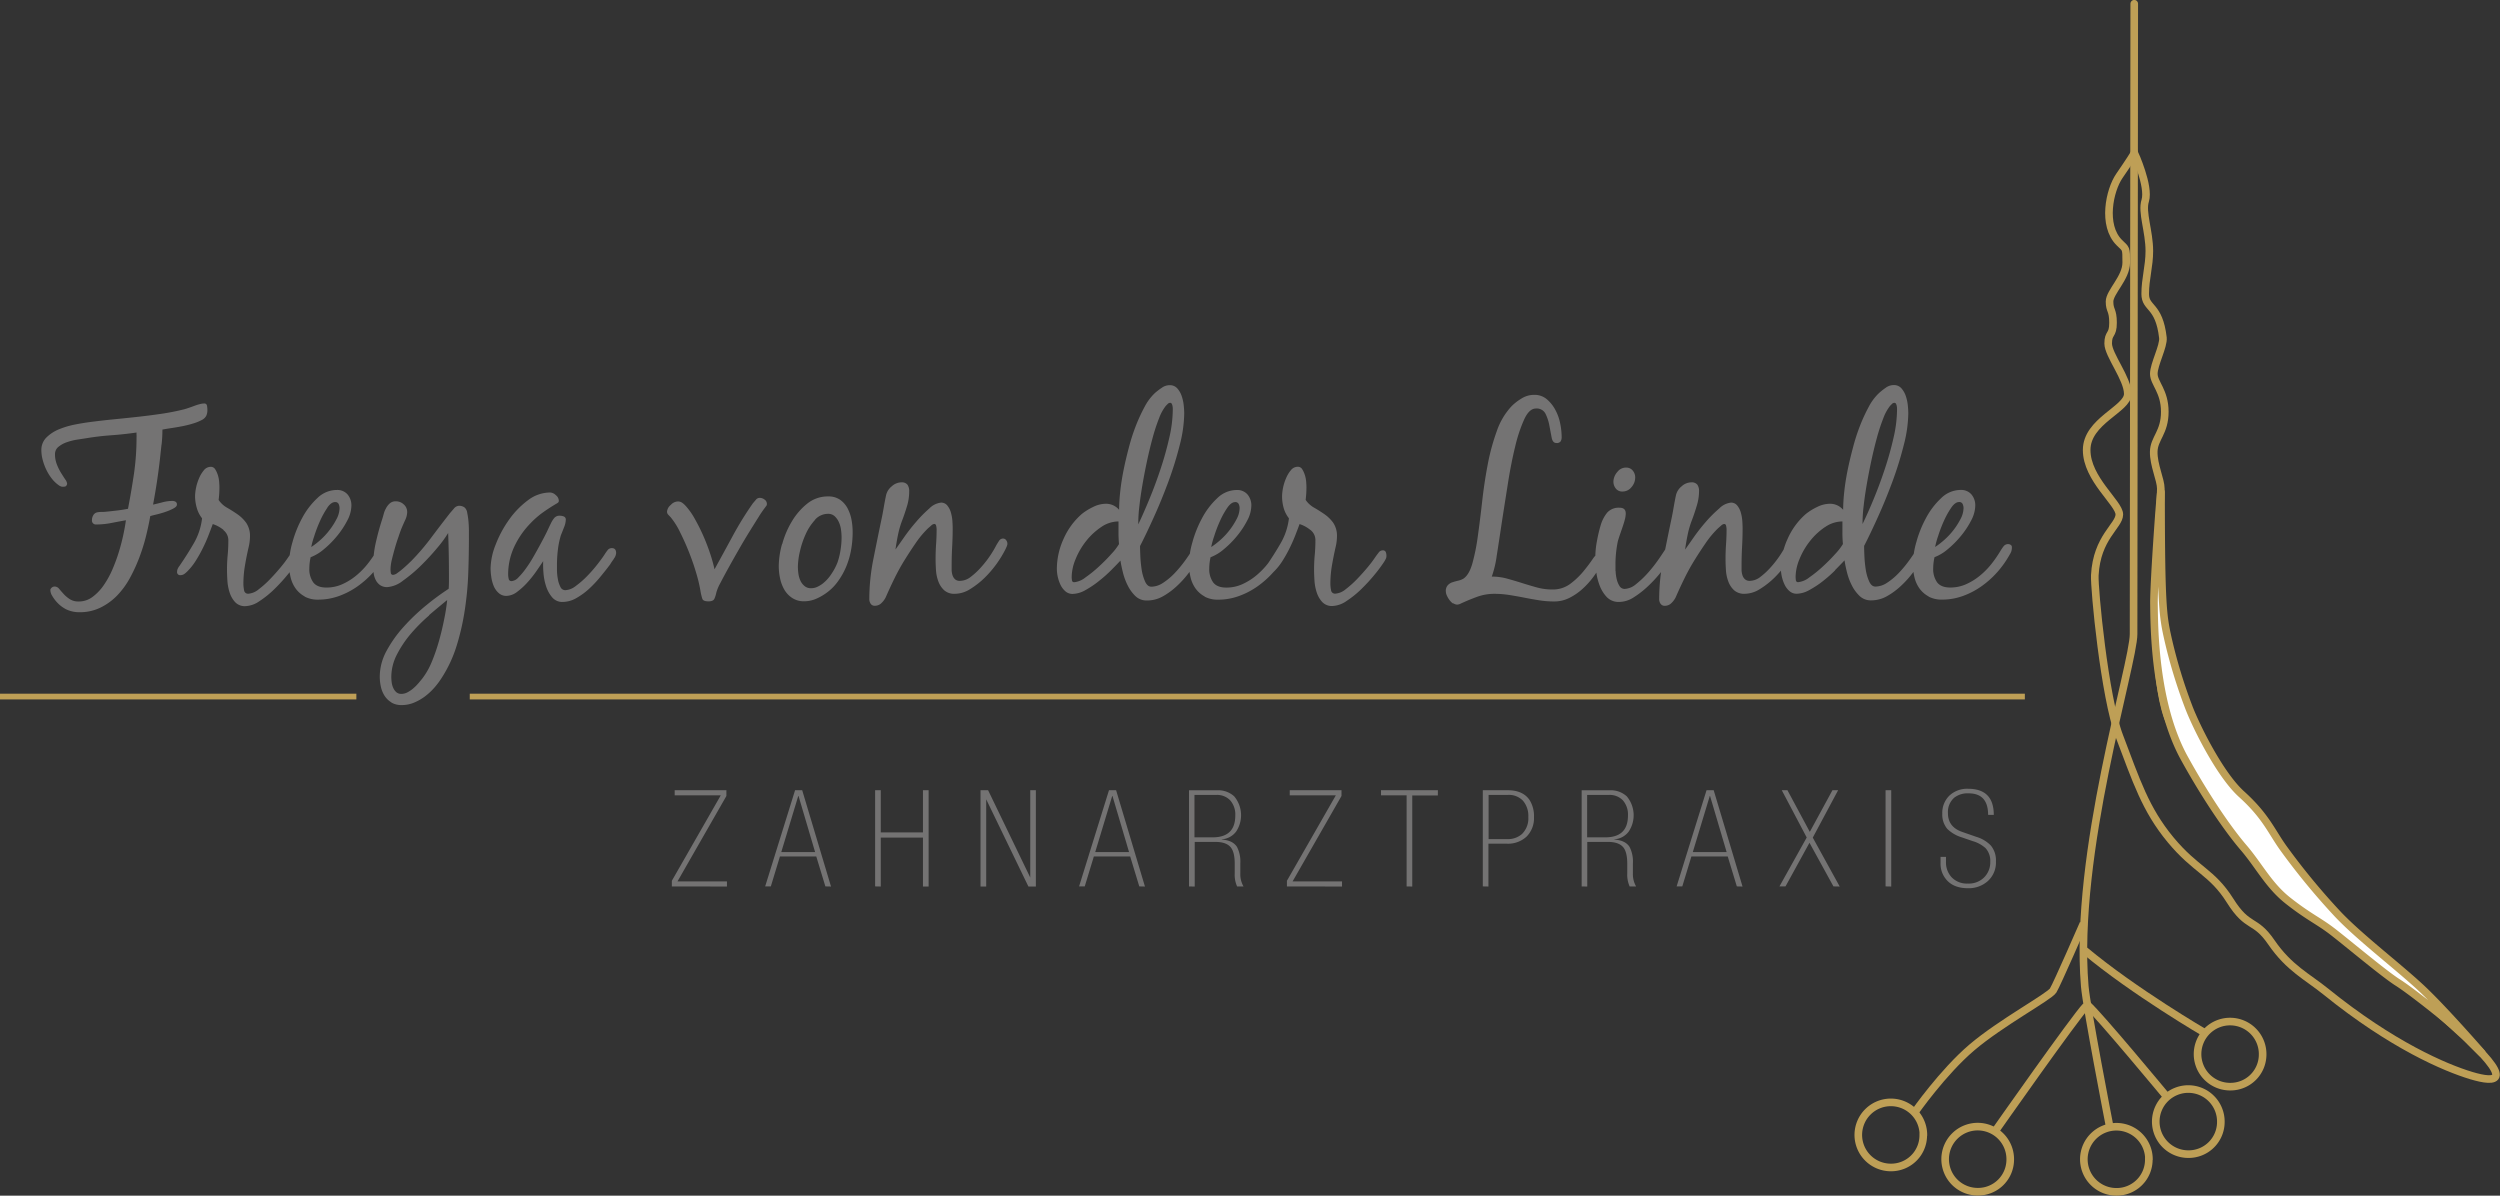 <svg id="Ebene_1" data-name="Ebene 1" xmlns="http://www.w3.org/2000/svg" xmlns:xlink="http://www.w3.org/1999/xlink" viewBox="0 0 824.99 394.56"><rect x="0" y="0" width="824.99" height="394.56" fill="#333333" stroke="none"/><defs><style>.cls-1,.cls-4,.cls-5,.cls-6,.cls-8{fill:none;}.cls-2{fill:#747373;}.cls-3{clip-path:url(#clip-path);}.cls-4,.cls-5,.cls-6,.cls-8{stroke:#be9f56;}.cls-4,.cls-6{stroke-width:2.51px;}.cls-5{stroke-width:2.51px;}.cls-6{stroke-linecap:round;}.cls-7{fill:#fff;}.cls-8{stroke-width:1.89px;}</style><clipPath id="clip-path" transform="translate(285.37 71.77)"><rect class="cls-1" x="-296" y="-80" width="841.89" height="411.02"/></clipPath></defs><title>Logo v.d.Linde_4c</title><path class="cls-2" d="M-45.48,220.78v-1.69H-61.8l16.14-28.19V189H-62.73v1.69h15.21l-16.14,28.19v1.87Zm17.93-11.38,5.6-18.5h.09l5.47,18.5Zm16.41,11.38L-20.65,189H-23l-9.87,31.74H-31l3-9.87h12l3,9.87Zm16.42,0V204.64H19.2v16.14h1.87V189H19.2v13.92H5.28V189H3.42v31.74Zm32.92,0h1.87V192L54,220.78h2.46V189H54.61v28.81L40.7,189H38.2v31.74Zm37.85-11.38,5.6-18.5h.09l5.47,18.5Zm16.41,11.38L82.94,189H80.59l-9.87,31.74h1.87l3-9.87h12l3,9.87Zm16.42,0V206.06h6.85q3.64,0,5.11,1.87,1.25,1.65,1.24,5.29v3.24a9.39,9.39,0,0,0,.8,4.31H125a8,8,0,0,1-1.07-4.27v-3.34a10.56,10.56,0,0,0-1.11-5.47q-1.42-2.18-5-2.4v-.09a6.47,6.47,0,0,0,4.71-2.53,9.71,9.71,0,0,0-.62-11.65,7.76,7.76,0,0,0-5.6-2H107v31.74Zm0-30.23H116a6,6,0,0,1,4.6,1.8,7.08,7.08,0,0,1,1.67,5q0,7.2-7.47,7.2h-6v-14Zm48.61,30.23v-1.69H141.18l16.14-28.19V189H140.24v1.69h15.21l-16.14,28.19v1.87Zm23.18,0V190.72h8.45V189H170.36v1.69h8.45v30.06Zm25.14,0V206.64h6a9,9,0,0,0,6.63-2.38,8.64,8.64,0,0,0,2.4-6.42,9.92,9.92,0,0,0-1.51-5.69Q217.1,189,212.17,189h-8.22v31.74Zm0-30.23h6.4a6.35,6.35,0,0,1,5,1.93,7.67,7.67,0,0,1,1.76,5.36,7.21,7.21,0,0,1-2.09,5.6,6.91,6.91,0,0,1-4.89,1.69h-6.13V190.54Zm32.61,30.23V206.06h6.85q3.64,0,5.11,1.87,1.24,1.65,1.24,5.29v3.24a9.39,9.39,0,0,0,.8,4.31h2.13a8,8,0,0,1-1.07-4.27v-3.34a10.56,10.56,0,0,0-1.11-5.47q-1.42-2.18-5-2.4v-.09a6.47,6.47,0,0,0,4.71-2.53,9.71,9.71,0,0,0-.62-11.65,7.76,7.76,0,0,0-5.6-2h-9.29v31.74Zm0-30.23h7.16a6,6,0,0,1,4.6,1.8,7.08,7.08,0,0,1,1.67,5q0,7.2-7.47,7.2h-6v-14Zm34.83,18.85,5.6-18.5h.09l5.47,18.5Zm16.41,11.38L280.14,189h-2.36l-9.87,31.74h1.87l3-9.87h12l3,9.87Zm32.07,0-8.89-16.14L321.2,189h-1.87l-7.47,13.74L304.48,189h-1.87l8.23,15.6-9,16.14h2l7.91-14.4,7.91,14.4Zm17,0V189h-1.87v31.74ZM355,211v2.09a8,8,0,0,0,1.78,5.25q2.4,3,7.29,3a9.44,9.44,0,0,0,6.56-2.38,8.26,8.26,0,0,0,2.65-6.47,7.65,7.65,0,0,0-1.69-5.25,11.07,11.07,0,0,0-4.76-2.85l-4.71-1.64q-4.67-1.64-4.67-6.14a6.24,6.24,0,0,1,2.09-5.16,7.21,7.21,0,0,1,4.71-1.42q6.45,0,6.45,7.11h1.87q0-8.62-8.49-8.62a8.53,8.53,0,0,0-6.14,2.24,7.93,7.93,0,0,0-2.36,6,7.26,7.26,0,0,0,1.65,5,11.71,11.71,0,0,0,4.8,2.8l3.6,1.24a10.79,10.79,0,0,1,4.22,2.31,6.17,6.17,0,0,1,1.56,4.49,7,7,0,0,1-2,5.14A7.11,7.11,0,0,1,364,219.8a6.94,6.94,0,0,1-5.27-2,7.13,7.13,0,0,1-1.93-5.13V211Z" transform="translate(285.37 71.77)"/><path class="cls-2" d="M-232.08,75q-.26,2.39-.52,4.82-.44,3.82-1,7.51t-1.26,7.42q1.56-.35,3.17-.78a12.43,12.43,0,0,1,3.26-.43,2,2,0,0,1,1,.26,1,1,0,0,1,.43,1q0,.61-1.13,1.22a17.69,17.69,0,0,1-2.65,1.13q-1.52.52-3,.87t-2,.52q-.52,3-1.39,6.55a62.29,62.29,0,0,1-2.21,7.07,54.14,54.14,0,0,1-3.12,6.81,26.7,26.7,0,0,1-4.21,5.77,19.81,19.81,0,0,1-5.51,4,15.42,15.42,0,0,1-6.9,1.52,10,10,0,0,1-4.51-1,11.15,11.15,0,0,1-3.56-3,14.13,14.13,0,0,1-1.08-1.61,3.65,3.65,0,0,1-.48-1.87,1.56,1.56,0,0,1,1.39-1,1.93,1.93,0,0,1,1.52.78q.65.78,1.48,1.69a10.58,10.58,0,0,0,2,1.69,5.29,5.29,0,0,0,3,.78,7.47,7.47,0,0,0,4.47-1.47,16.07,16.07,0,0,0,3.69-3.82,29.4,29.4,0,0,0,2.91-5.25,55.73,55.73,0,0,0,2.17-5.9q.91-3,1.48-5.73t.82-4.64q-2.43.44-4.86.91a25.12,25.12,0,0,1-4.86.48,1.3,1.3,0,0,1-1.48-1.48,3,3,0,0,1,.39-1.48,2,2,0,0,1,1.17-1,6.49,6.49,0,0,1,1.56-.17,13.5,13.5,0,0,0,1.65-.09q1.74-.17,3.56-.39t3.56-.56q1.13-5.9,2-11.76a85,85,0,0,0,.82-11.85,6.46,6.46,0,0,0,0-.78,6.14,6.14,0,0,1,0-.78q-4.17.61-8.38.91t-8.38,1l-2.82.43a19.47,19.47,0,0,0-3.34.83,9.08,9.08,0,0,0-2.82,1.52,3.09,3.09,0,0,0-1.17,2.52,9,9,0,0,0,.61,3.3,17,17,0,0,0,1.39,2.82q.78,1.26,1.39,2.17a2.94,2.94,0,0,1,.61,1.35,1.11,1.11,0,0,1-.69,1h-.17a3.05,3.05,0,0,1-1,0,3.15,3.15,0,0,1-1-.52,10.78,10.78,0,0,1-2.26-2.21,15.62,15.62,0,0,1-1.78-2.91,18.51,18.51,0,0,1-1.17-3.21,12.24,12.24,0,0,1-.43-3.13,5.74,5.74,0,0,1,1.74-4.3,12.81,12.81,0,0,1,4.21-2.69,28,28,0,0,1,5.16-1.52q2.69-.52,4.69-.78,3.91-.52,7.86-.91t7.9-.82q3.95-.43,7.86-1a76.85,76.85,0,0,0,7.73-1.52q.61-.17,1.52-.48t1.82-.65a15.84,15.84,0,0,1,1.78-.56,6.08,6.08,0,0,1,1.39-.22.87.87,0,0,1,1,.74,7.83,7.83,0,0,1,.13,1.35,4.45,4.45,0,0,1-.39,2,3.43,3.43,0,0,1-1.52,1.39,15.85,15.85,0,0,1-2.82,1.13,33.83,33.83,0,0,1-3.47.87q-1.78.35-3.52.61t-3.12.52a44.35,44.35,0,0,1-.26,4.82Zm20.44,28.08a10.73,10.73,0,0,0-3.52-1.91q-.7,1.91-1.52,4t-1.87,4.17a44.42,44.42,0,0,1-2.26,4,19.82,19.82,0,0,1-2.69,3.39,8.31,8.31,0,0,1-1,.87,2.19,2.19,0,0,1-1.3.43,1,1,0,0,1-1.13-1.13,2.4,2.4,0,0,1,.22-1,4.42,4.42,0,0,1,.56-.91q2.52-3.65,4.73-7.47a21.21,21.21,0,0,0,2.73-8.25,9.82,9.82,0,0,1-1.74-3.43A14.3,14.3,0,0,1-221,92a15.43,15.43,0,0,1,.3-2.69,15.73,15.73,0,0,1,1-3.21,10.19,10.19,0,0,1,1.61-2.69,2.88,2.88,0,0,1,2.26-1.13,1.65,1.65,0,0,1,1.48.82,8.35,8.35,0,0,1,.87,1.91,9.76,9.76,0,0,1,.43,2.21q.09,1.13.09,1.82a33.54,33.54,0,0,1-.26,4.17,8.15,8.15,0,0,0,2.78,2.56q1.74,1,3.43,2.17a11.89,11.89,0,0,1,2.91,2.86,7.67,7.67,0,0,1,1.22,4.56,15.5,15.5,0,0,1-.43,3.38q-.7,3-1.22,6.08a36.42,36.42,0,0,0-.52,6.16,11.38,11.38,0,0,0,.22,2,1.3,1.3,0,0,0,1.43,1.17A6,6,0,0,0-200,122.7a32.29,32.29,0,0,0,3.86-3.47q1.91-2,3.56-4a39.67,39.67,0,0,0,2.43-3.26q.43-.61,1-1.34a1.66,1.66,0,0,1,1.35-.74,1,1,0,0,1,1,.56,3.53,3.53,0,0,1,.22,1.26,2.13,2.13,0,0,1-.22,1q-.22.44-.48.87a46,46,0,0,1-3.08,4.17,57.11,57.11,0,0,1-4.43,4.85,31.9,31.9,0,0,1-4.95,4,8.78,8.78,0,0,1-4.64,1.66,4.38,4.38,0,0,1-3.39-1.32,8.5,8.5,0,0,1-1.82-3.17,15.69,15.69,0,0,1-.74-3.93q-.13-2.08-.13-3.65,0-2.43.22-4.77t.22-4.77a4.25,4.25,0,0,0-1.61-3.47Zm26.86,22a9,9,0,0,1-3-2.6,10.48,10.48,0,0,1-1.69-3.73,18.73,18.73,0,0,1-.52-4.47,27.94,27.94,0,0,1,1.13-7.12,37.54,37.54,0,0,1,3.21-8,25,25,0,0,1,5-6.55,9.21,9.21,0,0,1,6.38-2.69,4.47,4.47,0,0,1,3.6,1.48,5.58,5.58,0,0,1,1.26,3.74,10.85,10.85,0,0,1-1.34,4.83,28.13,28.13,0,0,1-3.39,5.13,31.36,31.36,0,0,1-4.38,4.4,14.77,14.77,0,0,1-4.34,2.61,17.34,17.34,0,0,0-.43,3.65,7.48,7.48,0,0,0,1.3,4.66q1.3,1.7,4.34,1.7a12.62,12.62,0,0,0,5.21-1.09,20.18,20.18,0,0,0,4.51-2.78,25.43,25.43,0,0,0,3.82-3.86,39.44,39.44,0,0,0,3-4.34,17.49,17.49,0,0,1,1-1.48,1.89,1.89,0,0,1,1.56-.78,1.47,1.47,0,0,1,.82.26.8.8,0,0,1,.39.7,4.54,4.54,0,0,1-.17,1.39,6,6,0,0,1-.61,1.22,32.09,32.09,0,0,1-4,5.64,30.63,30.63,0,0,1-5.25,4.71,25.83,25.83,0,0,1-6.16,3.21,20.09,20.09,0,0,1-6.86,1.19,9.12,9.12,0,0,1-4.43-1Zm7.46-29.33a27.73,27.73,0,0,0-2.43,4.37,43.92,43.92,0,0,0-1.91,5,27.88,27.88,0,0,0-1,3.62,24.88,24.88,0,0,0,3-2.31,23.07,23.07,0,0,0,3-3.23,23,23,0,0,0,2.34-3.67,8,8,0,0,0,1-3.62,3.19,3.19,0,0,0-.3-1.35,1.17,1.17,0,0,0-1.17-.65q-1.3,0-2.6,1.88Zm21.18,64.31a6.91,6.91,0,0,1-2.26-2.13,9,9,0,0,1-1.26-3,15.23,15.23,0,0,1-.39-3.43,17.88,17.88,0,0,1,2.3-8.59,40.76,40.76,0,0,1,5.73-8,67.1,67.1,0,0,1,7.38-7,81.43,81.43,0,0,1,7.33-5.38q.09-1.21.09-2.43v-2.52q0-6.68-.26-13.46a37.3,37.3,0,0,1-3.52,4.82,78.81,78.81,0,0,1-5.43,5.9,48.53,48.53,0,0,1-5.95,5,9.47,9.47,0,0,1-5.16,2.13,4,4,0,0,1-2.39-.65,4.62,4.62,0,0,1-1.43-1.65,6.86,6.86,0,0,1-.7-2.26,17.43,17.43,0,0,1-.17-2.39,35.45,35.45,0,0,1,.91-7.9q.91-4,2.13-7.72.26-.87.48-1.69a6.87,6.87,0,0,1,.65-1.61,5.69,5.69,0,0,1,1.3-1.74,2.89,2.89,0,0,1,2-.7,3.73,3.73,0,0,1,2.6,1A3.31,3.31,0,0,1-151,97.26a6.55,6.55,0,0,1-.69,2.65q-.7,1.52-1.13,2.56t-1.08,3q-.65,1.82-1.21,3.82t-1,3.82a15,15,0,0,0-.39,3,9.41,9.41,0,0,0,.09,1.13.71.71,0,0,0,.78.69,2.71,2.71,0,0,0,1.39-.61q.87-.61,1.78-1.39t1.74-1.56l1.17-1.13a74.91,74.91,0,0,0,6.55-7.68q3-4,6.12-8l1.35-1.56a2.26,2.26,0,0,1,1.78-.87,3,3,0,0,1,1.74.61,2.83,2.83,0,0,1,.82,1.74,22.71,22.71,0,0,1,.43,3q.13,1.56.13,3v2.17q0,5.73-.22,11.85A106.58,106.58,0,0,1-132,129.6a79.85,79.85,0,0,1-2.69,11.76,42.94,42.94,0,0,1-5,10.68,25,25,0,0,1-2.47,3.26,20.28,20.28,0,0,1-3.08,2.82,16.57,16.57,0,0,1-3.56,2,10.44,10.44,0,0,1-4,.78,6.52,6.52,0,0,1-3.39-.82Zm12.41-28.77a56.11,56.11,0,0,0-6,6,35.55,35.55,0,0,0-4.64,6.9,16.19,16.19,0,0,0-1.87,7.47,13.89,13.89,0,0,0,.13,1.78,6.1,6.1,0,0,0,.52,1.82,4.19,4.19,0,0,0,1,1.39,2.5,2.5,0,0,0,1.69.56,4.37,4.37,0,0,0,2-.52,10.16,10.16,0,0,0,1.91-1.3,15.54,15.54,0,0,0,1.69-1.69q.78-.91,1.39-1.69a24.2,24.2,0,0,0,3.08-5.51,61.18,61.18,0,0,0,2.34-6.81q1-3.56,1.69-7.07a62.78,62.78,0,0,0,1-6.38q-2.78,2.26-6,5Zm60.89-18.57q-.74,1-1.17,1.74-1.22,1.65-3,3.82a38.81,38.81,0,0,1-3.78,4.08,22.79,22.79,0,0,1-4.34,3.21,9.2,9.2,0,0,1-4.56,1.3,4.34,4.34,0,0,1-3.47-1.52,10.53,10.53,0,0,1-2-3.65,18.66,18.66,0,0,1-.87-4.43,30.11,30.11,0,0,1-.09-3.86q-.87,1.3-2.21,3.25a36.64,36.64,0,0,1-3,3.78,22.86,22.86,0,0,1-3.43,3.13,6,6,0,0,1-3.51,1.3,3.7,3.7,0,0,1-2.6-1,6.37,6.37,0,0,1-1.61-2.34,12.22,12.22,0,0,1-.78-3,20.36,20.36,0,0,1-.22-2.78,22.1,22.1,0,0,1,1.65-7.73,36.74,36.74,0,0,1,4.38-8.2,28.33,28.33,0,0,1,6.25-6.47,12.16,12.16,0,0,1,7.33-2.6,2.87,2.87,0,0,1,1.91.87,2.48,2.48,0,0,1,1,1.82.8.8,0,0,1-.26.65,3.11,3.11,0,0,1-.61.39q-2.34,1.39-4.47,2.91a28.51,28.51,0,0,0-4,3.51,27.94,27.94,0,0,0-5.38,7.77,21.66,21.66,0,0,0-2,9.24,6.19,6.19,0,0,0,.17,1.3.89.89,0,0,0,1,.78,3.39,3.39,0,0,0,2.17-1.17,22.87,22.87,0,0,0,2.52-3,41.42,41.42,0,0,0,2.56-4q1.26-2.21,2.39-4.3t2-3.86q.82-1.78,1.26-2.65a8.62,8.62,0,0,1,1.09-1.78,2.24,2.24,0,0,1,1.87-.82,3.6,3.6,0,0,1,1.34.26,1.08,1.08,0,0,1,.65,1.13,7.41,7.41,0,0,1-.61,2.52q-.61,1.56-1,2.52a27.2,27.2,0,0,0-1,4.82,40.68,40.68,0,0,0-.3,4.82q0,.7,0,2.08a19.18,19.18,0,0,0,.3,2.82,8.86,8.86,0,0,0,.83,2.52,1.75,1.75,0,0,0,1.61,1.09,6.1,6.1,0,0,0,3.47-1.39,29.37,29.37,0,0,0,3.73-3.25,46.59,46.59,0,0,0,3.38-3.86q1.56-2,2.34-3.21.43-.69,1-1.43a1.7,1.7,0,0,1,1.47-.74q1.39,0,1.39,1.65a3.33,3.33,0,0,1-.74,1.82ZM-64,94.84a3.25,3.25,0,0,1,2.26-1.13,2.48,2.48,0,0,1,1.48.43,6.44,6.44,0,0,1,1.13,1A22.44,22.44,0,0,1-56,99.61a60.71,60.71,0,0,1,2.73,5.47q1.26,2.87,2.21,5.73a50.21,50.21,0,0,1,1.48,5.29q3-5.47,6-11a108.86,108.86,0,0,1,6.64-10.76l1-1.17a1.6,1.6,0,0,1,1.3-.65,2.66,2.66,0,0,1,1.56.56,1.71,1.71,0,0,1,.78,1.43,1.05,1.05,0,0,1-.22.7,5.74,5.74,0,0,0-.39.52A36.72,36.72,0,0,0-35,98.78q-1.39,2.21-3.12,5t-3.56,6q-1.82,3.17-3.38,6t-2.65,4.95a14.15,14.15,0,0,0-1.26,3,10.47,10.47,0,0,1-.65,2.08c-.26.58-.91.87-2,.87s-1.84-.3-2-.91a17.63,17.63,0,0,1-.56-2.3,46.49,46.49,0,0,0-1.35-5.82q-1-3.47-2.39-7t-3-6.73a24.17,24.17,0,0,0-3.13-5c-.23-.23-.49-.51-.78-.82a1.47,1.47,0,0,1-.43-1A3.25,3.25,0,0,1-64,94.84Zm36.76,12.93a29.44,29.44,0,0,1,3.17-7.46A21.66,21.66,0,0,1-19,94.44a10.76,10.76,0,0,1,6.9-2.39,6.66,6.66,0,0,1,4,1.13A8.17,8.17,0,0,1-5.66,96a13.51,13.51,0,0,1,1.3,3.82A22.15,22.15,0,0,1-4,103.95a32.71,32.71,0,0,1-.52,5.77,26.55,26.55,0,0,1-1.65,5.6,24.09,24.09,0,0,1-2.86,5,16.47,16.47,0,0,1-4.25,4A16.73,16.73,0,0,1-16.47,126a10.06,10.06,0,0,1-3.56.65A6.89,6.89,0,0,1-24,125.52a8.23,8.23,0,0,1-2.56-2.73,12.45,12.45,0,0,1-1.39-3.73,19.53,19.53,0,0,1-.43-4,28,28,0,0,1,1.08-7.29Zm10.85-8a17.45,17.45,0,0,0-3.12,4.77,29,29,0,0,0-1.91,5.73,23.72,23.72,0,0,0-.65,4.95,16.74,16.74,0,0,0,.17,2.3,8.11,8.11,0,0,0,.65,2.3,5.06,5.06,0,0,0,1.35,1.78,3.23,3.23,0,0,0,2.17.74,4.86,4.86,0,0,0,2.13-.48,9.57,9.57,0,0,0,1.87-1.17A13,13,0,0,0-11,117.62,18.52,18.52,0,0,0-9,113.84,22.24,22.24,0,0,0-8,109.72a25.73,25.73,0,0,0,.35-4.12,19.87,19.87,0,0,0-.17-2.43,9,9,0,0,0-.69-2.56,6.2,6.2,0,0,0-1.39-2,3.15,3.15,0,0,0-2.26-.82,5.73,5.73,0,0,0-4.3,2ZM1.93,127.43a2.67,2.67,0,0,1-.43-1.52,67.54,67.54,0,0,1,1.34-13.19q1.35-6.77,2.65-13,.43-2,.78-4.08t.78-4.08a5.32,5.32,0,0,1,1.87-2.86,4.82,4.82,0,0,1,3.17-1.3,2.36,2.36,0,0,1,2,.78,3.65,3.65,0,0,1,.57,2.17A16.58,16.58,0,0,1,14,95.05q-.74,2.47-1.52,4.56A30.16,30.16,0,0,0,11,104.56q-.52,2.52-.87,5,1-1.39,2.82-4t4-5.12A42.26,42.26,0,0,1,21.33,96a6.39,6.39,0,0,1,3.86-1.91,2.56,2.56,0,0,1,2.08,1,6.39,6.39,0,0,1,1.17,2.34,13.34,13.34,0,0,1,.48,2.78q.09,1.39.09,2.34,0,3-.17,6.08t-.17,6.08c0,.52,0,1.09,0,1.69a6.22,6.22,0,0,0,.3,1.69,3,3,0,0,0,.82,1.3,2.28,2.28,0,0,0,1.61.52A5.83,5.83,0,0,0,35,118.57a23.61,23.61,0,0,0,3.43-3.21,33.29,33.29,0,0,0,3-3.86,35.54,35.54,0,0,0,2-3.38q.35-.61.87-1.39a1.53,1.53,0,0,1,1.3-.78,1.25,1.25,0,0,1,1.08.56,2,2,0,0,1,.39,1.17,2.39,2.39,0,0,1-.22.87c-.15.35-.28.64-.39.87a35.87,35.87,0,0,1-6.81,9.38,27.16,27.16,0,0,1-4.86,3.82,9.57,9.57,0,0,1-5,1.56A5,5,0,0,1,26.19,123a7.49,7.49,0,0,1-1.91-2.91,13,13,0,0,1-.78-3.73q-.13-2-.13-3.64,0-2.52.17-4.95t.17-4.95a6.32,6.32,0,0,0-.13-1q-.13-.69-.65-.69a1.75,1.75,0,0,0-1,.52c-.4.35-.72.64-1,.87a31.19,31.19,0,0,0-4.08,4.86q-1.91,2.78-3.47,5.29a69.25,69.25,0,0,0-3.47,6.21q-1.56,3.17-3,6.47a6.9,6.9,0,0,1-1.43,1.91,3,3,0,0,1-2.13.87,1.55,1.55,0,0,1-1.39-.65Zm79.34-11a44.25,44.25,0,0,1-4.08,3.6A31.4,31.4,0,0,1,72.76,123a8.89,8.89,0,0,1-4.17,1.22,3.51,3.51,0,0,1-2.39-.87,6.53,6.53,0,0,1-1.61-2.13A12.66,12.66,0,0,1,63.39,116a24,24,0,0,1,2.21-9.94,23.37,23.37,0,0,1,6-8.2,19,19,0,0,1,3.69-2.3,9.6,9.6,0,0,1,4.21-1.09,5.61,5.61,0,0,1,4.43,2,58.05,58.05,0,0,1,.35-5.82q.35-3.39,1.08-7.07T87.13,76a63.1,63.1,0,0,1,2.34-7.29,55.11,55.11,0,0,1,2.91-6.29,17,17,0,0,1,3.39-4.51A21.07,21.07,0,0,1,98,56.21a4.47,4.47,0,0,1,2.56-.87,3.25,3.25,0,0,1,2.52,1,7.24,7.24,0,0,1,1.48,2.52,13.65,13.65,0,0,1,.69,3.08,26,26,0,0,1,.17,2.73,43.6,43.6,0,0,1-1.48,10.42,117,117,0,0,1-3.69,11.93q-2.21,6-4.77,11.68t-4.64,9.72q0,1,.09,3.17a40.63,40.63,0,0,0,.43,4.51,15.41,15.41,0,0,0,1.13,4q.78,1.74,2.08,1.74a7.15,7.15,0,0,0,3.91-1.3,21.34,21.34,0,0,0,3.78-3.17,39.16,39.16,0,0,0,3.3-3.95q1.52-2.08,2.39-3.56.43-.69,1.13-1.74a1.93,1.93,0,0,1,1.56-1,.94.94,0,0,1,1,.61,3.62,3.62,0,0,1,.22,1.21,3.72,3.72,0,0,1-.56,1.91q-.57,1-1.08,1.74-1.39,2.08-3.17,4.51a32.39,32.39,0,0,1-4,4.47A23.72,23.72,0,0,1,98.41,125a10.59,10.59,0,0,1-5.25,1.39A5.29,5.29,0,0,1,89.38,125a12.56,12.56,0,0,1-2.56-3.47,20,20,0,0,1-1.61-4.3q-.57-2.26-.83-4-1.22,1.3-3.12,3.21Zm9-15.19Q92,97.61,94,92.75t3.69-10q1.69-5.12,2.82-10.16a41.74,41.74,0,0,0,1.13-9v-.52a4.5,4.5,0,0,0-.09-.87,2.5,2.5,0,0,0-.26-.74.56.56,0,0,0-.52-.3,1.08,1.08,0,0,0-.78.35l-.61.61a14.9,14.9,0,0,0-2.26,4.12A60.4,60.4,0,0,0,95,72.7q-1,3.65-1.87,7.73t-1.52,7.9q-.65,3.82-1,7a48.83,48.83,0,0,0-.35,5.08v.87ZM78,102.17a21.85,21.85,0,0,0-4.95,4.6,24.07,24.07,0,0,0-3.47,5.95,15.84,15.84,0,0,0-1.3,5.9,8.45,8.45,0,0,0,.09,1.09.69.69,0,0,0,.78.65,7.12,7.12,0,0,0,3.65-1.56,41.68,41.68,0,0,0,4.51-3.65q2.26-2.08,4.12-4.17a19.17,19.17,0,0,0,2.47-3.21q-.17-1.91-.17-3.73V100.3A10.15,10.15,0,0,0,78,102.17Zm34.2,22.92a9,9,0,0,1-3-2.6,10.46,10.46,0,0,1-1.69-3.73,18.73,18.73,0,0,1-.52-4.47,27.94,27.94,0,0,1,1.13-7.12,37.49,37.49,0,0,1,3.21-8,25,25,0,0,1,5-6.55,9.21,9.21,0,0,1,6.38-2.69,4.47,4.47,0,0,1,3.6,1.48,5.57,5.57,0,0,1,1.26,3.74,10.85,10.85,0,0,1-1.35,4.83,28.14,28.14,0,0,1-3.39,5.13,31.35,31.35,0,0,1-4.38,4.4,14.78,14.78,0,0,1-4.34,2.61,17.34,17.34,0,0,0-.43,3.65,7.48,7.48,0,0,0,1.3,4.66q1.3,1.7,4.34,1.7a12.62,12.62,0,0,0,5.21-1.09,20.2,20.2,0,0,0,4.51-2.78,25.43,25.43,0,0,0,3.82-3.86,39.44,39.44,0,0,0,3-4.34,17.49,17.49,0,0,1,1-1.48,1.89,1.89,0,0,1,1.56-.78,1.47,1.47,0,0,1,.83.26.8.8,0,0,1,.39.7,4.54,4.54,0,0,1-.17,1.39,6,6,0,0,1-.61,1.22,32.09,32.09,0,0,1-4,5.64,30.6,30.6,0,0,1-5.25,4.71,25.79,25.79,0,0,1-6.16,3.21,20.08,20.08,0,0,1-6.86,1.19,9.12,9.12,0,0,1-4.43-1Zm7.46-29.33a27.73,27.73,0,0,0-2.43,4.37,43.91,43.91,0,0,0-1.91,5,27.85,27.85,0,0,0-1,3.62,24.88,24.88,0,0,0,3-2.31,23.67,23.67,0,0,0,5.38-6.9,8,8,0,0,0,1-3.62,3.19,3.19,0,0,0-.3-1.35,1.17,1.17,0,0,0-1.17-.65q-1.3,0-2.6,1.88ZM147,103.08a10.72,10.72,0,0,0-3.52-1.91q-.69,1.91-1.52,4t-1.87,4.17a44.26,44.26,0,0,1-2.26,4,19.84,19.84,0,0,1-2.69,3.39,8.38,8.38,0,0,1-1,.87,2.19,2.19,0,0,1-1.3.43,1,1,0,0,1-1.13-1.13,2.41,2.41,0,0,1,.22-1,4.44,4.44,0,0,1,.57-.91q2.52-3.65,4.73-7.47a21.22,21.22,0,0,0,2.74-8.25,9.82,9.82,0,0,1-1.74-3.43,14.27,14.27,0,0,1-.52-3.86,15.37,15.37,0,0,1,.3-2.69,15.72,15.72,0,0,1,1-3.21,10.2,10.2,0,0,1,1.61-2.69,2.88,2.88,0,0,1,2.26-1.13,1.65,1.65,0,0,1,1.48.82,8.36,8.36,0,0,1,.87,1.91,9.83,9.83,0,0,1,.43,2.21q.09,1.13.09,1.82a33.46,33.46,0,0,1-.26,4.17,8.16,8.16,0,0,0,2.78,2.56q1.74,1,3.43,2.17a11.88,11.88,0,0,1,2.91,2.86,7.66,7.66,0,0,1,1.21,4.56,15.5,15.5,0,0,1-.43,3.38q-.69,3-1.22,6.08a36.44,36.44,0,0,0-.52,6.16,11.38,11.38,0,0,0,.22,2,1.3,1.3,0,0,0,1.43,1.17,6,6,0,0,0,3.43-1.48,32.33,32.33,0,0,0,3.86-3.47q1.91-2,3.56-4a39.63,39.63,0,0,0,2.43-3.26q.43-.61,1-1.34a1.66,1.66,0,0,1,1.35-.74,1,1,0,0,1,1,.56,3.5,3.5,0,0,1,.22,1.26,2.11,2.11,0,0,1-.22,1q-.22.44-.48.87a46.26,46.26,0,0,1-3.08,4.17,56.94,56.94,0,0,1-4.43,4.85,31.89,31.89,0,0,1-4.95,4,8.78,8.78,0,0,1-4.64,1.66,4.37,4.37,0,0,1-3.39-1.32,8.49,8.49,0,0,1-1.82-3.17,15.68,15.68,0,0,1-.74-3.93q-.13-2.08-.13-3.65,0-2.43.22-4.77t.22-4.77a4.25,4.25,0,0,0-1.61-3.47Zm47.18,24.35a5.21,5.21,0,0,1-1.21-1.17,7.61,7.61,0,0,1-.87-1.48,3.48,3.48,0,0,1-.35-1.39,2.77,2.77,0,0,1,.61-2,3.59,3.59,0,0,1,1.52-1q.91-.3,1.87-.52a6.5,6.5,0,0,0,1.74-.65q1.91-1.22,3-5a66.85,66.85,0,0,0,1.82-9.07q.74-5.29,1.43-11.46t1.82-12.11a70.84,70.84,0,0,1,3-11.07,22.86,22.86,0,0,1,4.9-8.25,17,17,0,0,1,3.39-2.6,7.74,7.74,0,0,1,4-1.13,6.29,6.29,0,0,1,4.21,1.43,12.06,12.06,0,0,1,2.82,3.52,15.85,15.85,0,0,1,1.61,4.51,23.17,23.17,0,0,1,.48,4.43,2.65,2.65,0,0,1-.35,1.48,1.56,1.56,0,0,1-1.39.52q-1.22,0-1.56-1.78t-.74-3.91a15.08,15.08,0,0,0-1.26-3.91,3.24,3.24,0,0,0-3.21-1.78q-2.17,0-3.82,3.52a49,49,0,0,0-3,9q-1.35,5.51-2.39,12.11t-2,12.76q-.91,6.16-1.69,11.07a34,34,0,0,1-1.65,7,19.08,19.08,0,0,1,5.08.68q2.47.68,4.9,1.45t4.9,1.45a19,19,0,0,0,5.08.68,9.58,9.58,0,0,0,5.95-1.87,25.09,25.09,0,0,0,4.3-4.08q1.82-2.21,3.08-4.08t2.21-1.87a1.76,1.76,0,0,1,1,.35,1,1,0,0,1,.52.87,2.93,2.93,0,0,1-.22,1.13q-.22.52-.48,1a39,39,0,0,1-2.73,4.3,26.25,26.25,0,0,1-3.65,4.05,19.21,19.21,0,0,1-4.38,3,11.09,11.09,0,0,1-4.95,1.15,32,32,0,0,1-5-.39q-2.47-.39-4.9-.87t-4.9-.87a31.9,31.9,0,0,0-5-.39,16.49,16.49,0,0,0-5.69,1q-2.73,1-5.34,2.21a2.82,2.82,0,0,1-1.22.35,2.34,2.34,0,0,1-1.3-.48Zm53.6-10.72a13.22,13.22,0,0,0,.35,2.6,7.21,7.21,0,0,0,.91,2.26,1.94,1.94,0,0,0,1.74,1,6.29,6.29,0,0,0,3.78-1.61,30.61,30.61,0,0,0,4-3.82,47.38,47.38,0,0,0,3.56-4.56q1.6-2.34,2.47-3.73l1-1.39a1.7,1.7,0,0,1,1.43-.78q.87,0,1,.61a6.21,6.21,0,0,1,.13,1.3,2.72,2.72,0,0,1-.26,1,10.6,10.6,0,0,1-.65,1.26q-.39.65-.78,1.22t-.65.91q-1.22,1.74-3.12,4.12a44.41,44.41,0,0,1-4.21,4.56,30.3,30.3,0,0,1-4.73,3.69,9,9,0,0,1-4.77,1.52,5.4,5.4,0,0,1-4.12-1.61,11.5,11.5,0,0,1-2.39-3.91,19.15,19.15,0,0,1-1.13-4.86q-.26-2.56-.26-4.47a29.5,29.5,0,0,1,.57-5.43,48.21,48.21,0,0,1,1.26-5.25A12,12,0,0,1,245,97.39a5.07,5.07,0,0,1,4.12-1.61q2,0,2,1.91a8.31,8.31,0,0,1-.3,2q-.31,1.17-.74,2.43l-.87,2.52q-.43,1.26-.7,2.21a37.69,37.69,0,0,0-.78,7.73q0,.78,0,2.08Zm5.64-33.2a3.51,3.51,0,0,1,.82,2.3A4.78,4.78,0,0,1,253,89a3.74,3.74,0,0,1-3,1.43,2.6,2.6,0,0,1-2.17-1,3.63,3.63,0,0,1-.78-2.3A5,5,0,0,1,248.32,84a3.58,3.58,0,0,1,2.91-1.47,2.73,2.73,0,0,1,2.21,1Zm9.16,43.92a2.67,2.67,0,0,1-.43-1.52,67.54,67.54,0,0,1,1.35-13.19q1.35-6.77,2.65-13,.43-2,.78-4.08t.78-4.08a5.32,5.32,0,0,1,1.87-2.86,4.82,4.82,0,0,1,3.17-1.3,2.36,2.36,0,0,1,2,.78,3.66,3.66,0,0,1,.56,2.17,16.58,16.58,0,0,1-.74,4.73q-.74,2.47-1.52,4.56a30.15,30.15,0,0,0-1.48,4.95q-.52,2.52-.87,5,1-1.39,2.82-4t4-5.12A42.17,42.17,0,0,1,282,96a6.39,6.39,0,0,1,3.86-1.91,2.56,2.56,0,0,1,2.08,1,6.39,6.39,0,0,1,1.17,2.34,13.34,13.34,0,0,1,.48,2.78q.09,1.39.09,2.34,0,3-.17,6.08t-.17,6.08c0,.52,0,1.09,0,1.69a6.26,6.26,0,0,0,.3,1.69,3,3,0,0,0,.83,1.3,2.28,2.28,0,0,0,1.6.52,5.83,5.83,0,0,0,3.52-1.34,23.56,23.56,0,0,0,3.43-3.21,33.29,33.29,0,0,0,3-3.86,35.55,35.55,0,0,0,2-3.38q.35-.61.87-1.39a1.53,1.53,0,0,1,1.3-.78,1.25,1.25,0,0,1,1.09.56,2,2,0,0,1,.39,1.17,2.37,2.37,0,0,1-.22.87c-.15.35-.28.64-.39.87a35.87,35.87,0,0,1-6.81,9.38,27.13,27.13,0,0,1-4.86,3.82,9.57,9.57,0,0,1-5,1.56,5,5,0,0,1-3.52-1.17,7.49,7.49,0,0,1-1.91-2.91,13,13,0,0,1-.78-3.73q-.13-2-.13-3.64,0-2.52.17-4.95t.17-4.95a6.22,6.22,0,0,0-.13-1q-.13-.69-.65-.69a1.75,1.75,0,0,0-1,.52c-.41.35-.72.64-1,.87a31.19,31.19,0,0,0-4.08,4.86q-1.91,2.78-3.47,5.29a68.75,68.75,0,0,0-3.47,6.21q-1.56,3.17-3,6.47a6.93,6.93,0,0,1-1.43,1.91,3,3,0,0,1-2.13.87,1.55,1.55,0,0,1-1.39-.65Zm57.64-11a44.14,44.14,0,0,1-4.08,3.6,31.29,31.29,0,0,1-4.43,2.91,8.88,8.88,0,0,1-4.17,1.22,3.51,3.51,0,0,1-2.39-.87,6.52,6.52,0,0,1-1.61-2.13,12.66,12.66,0,0,1-1.22-5.16,24,24,0,0,1,2.21-9.94,23.38,23.38,0,0,1,6-8.2,18.94,18.94,0,0,1,3.69-2.3,9.6,9.6,0,0,1,4.21-1.09,5.61,5.61,0,0,1,4.43,2,58.06,58.06,0,0,1,.35-5.82q.35-3.39,1.09-7.07T326.09,76a63.12,63.12,0,0,1,2.34-7.29,55.12,55.12,0,0,1,2.91-6.29,17,17,0,0,1,3.39-4.51,21.16,21.16,0,0,1,2.21-1.74,4.47,4.47,0,0,1,2.56-.87,3.25,3.25,0,0,1,2.52,1,7.25,7.25,0,0,1,1.48,2.52,13.66,13.66,0,0,1,.69,3.08,26,26,0,0,1,.17,2.73,43.61,43.61,0,0,1-1.48,10.42,117,117,0,0,1-3.69,11.93q-2.21,6-4.77,11.68t-4.64,9.72q0,1,.09,3.17a40.63,40.63,0,0,0,.43,4.51,15.45,15.45,0,0,0,1.13,4q.78,1.74,2.08,1.74a7.15,7.15,0,0,0,3.91-1.3,21.34,21.34,0,0,0,3.78-3.17,39.16,39.16,0,0,0,3.3-3.95q1.52-2.08,2.39-3.56.43-.69,1.13-1.74a1.93,1.93,0,0,1,1.56-1,.94.94,0,0,1,1,.61,3.62,3.62,0,0,1,.22,1.21,3.72,3.72,0,0,1-.56,1.91q-.57,1-1.09,1.74-1.39,2.08-3.17,4.51a32.4,32.4,0,0,1-4,4.47,23.69,23.69,0,0,1-4.64,3.43,10.58,10.58,0,0,1-5.25,1.39,5.29,5.29,0,0,1-3.78-1.43,12.59,12.59,0,0,1-2.56-3.47,20.09,20.09,0,0,1-1.61-4.3q-.57-2.26-.82-4-1.22,1.3-3.12,3.21Zm9-15.19Q331,97.61,333,92.75t3.69-10q1.69-5.12,2.82-10.16a41.79,41.79,0,0,0,1.13-9v-.52a4.5,4.5,0,0,0-.09-.87,2.52,2.52,0,0,0-.26-.74.56.56,0,0,0-.52-.3,1.08,1.08,0,0,0-.78.35l-.61.61a14.9,14.9,0,0,0-2.26,4.12A60.4,60.4,0,0,0,334,72.7q-1,3.65-1.87,7.73t-1.52,7.9q-.65,3.82-1,7a48.87,48.87,0,0,0-.35,5.08v.87Zm-12.33.91a21.85,21.85,0,0,0-4.95,4.6,24.07,24.07,0,0,0-3.47,5.95,15.84,15.84,0,0,0-1.3,5.9,8.28,8.28,0,0,0,.09,1.09.69.69,0,0,0,.78.65,7.11,7.11,0,0,0,3.65-1.56,41.59,41.59,0,0,0,4.51-3.65q2.26-2.08,4.12-4.17a19.17,19.17,0,0,0,2.47-3.21q-.18-1.91-.17-3.73V100.3a10.15,10.15,0,0,0-5.73,1.87Zm34.2,22.92a9,9,0,0,1-3-2.6,10.48,10.48,0,0,1-1.69-3.73,18.73,18.73,0,0,1-.52-4.47,28,28,0,0,1,1.13-7.12,37.55,37.55,0,0,1,3.21-8,25,25,0,0,1,5-6.55,9.21,9.21,0,0,1,6.38-2.69,4.47,4.47,0,0,1,3.6,1.48,5.57,5.57,0,0,1,1.26,3.74,10.85,10.85,0,0,1-1.34,4.83,28.14,28.14,0,0,1-3.39,5.13,31.35,31.35,0,0,1-4.38,4.4,14.79,14.79,0,0,1-4.34,2.61,17.27,17.27,0,0,0-.43,3.65,7.48,7.48,0,0,0,1.3,4.66q1.3,1.7,4.34,1.7a12.62,12.62,0,0,0,5.21-1.09,20.2,20.2,0,0,0,4.51-2.78,25.48,25.48,0,0,0,3.82-3.86,39.44,39.44,0,0,0,3-4.34,17.69,17.69,0,0,1,1-1.48,1.89,1.89,0,0,1,1.56-.78,1.47,1.47,0,0,1,.83.26.8.8,0,0,1,.39.7,4.51,4.51,0,0,1-.17,1.39,5.94,5.94,0,0,1-.61,1.22,32.09,32.09,0,0,1-4,5.64,30.63,30.63,0,0,1-5.25,4.71,25.79,25.79,0,0,1-6.16,3.21,20.09,20.09,0,0,1-6.86,1.19,9.12,9.12,0,0,1-4.43-1Zm7.46-29.33a27.73,27.73,0,0,0-2.43,4.37,43.92,43.92,0,0,0-1.91,5,27.7,27.7,0,0,0-1,3.62,24.87,24.87,0,0,0,3-2.31,23.67,23.67,0,0,0,5.38-6.9,8,8,0,0,0,1-3.62,3.19,3.19,0,0,0-.3-1.35,1.17,1.17,0,0,0-1.17-.65q-1.3,0-2.6,1.88Z" transform="translate(285.37 71.77)"/><g class="cls-3"><path class="cls-4" d="M419-21.23s-1.77,2.85-5,7.53-5.72,16.32,0,22c2.26,2.23,2.28,1.57,2.28,6.59s-5.51,9.73-5.51,12.86,1.15,2.58,1.15,7-1.6,3.07-1.6,6.84,6.47,11.61,6.47,16.63-13.57,8.93-13.57,18.51S414,94.25,414,98s-7.45,7.53-8.09,20.06c-.23,4.41,3.2,40.19,8.09,53.06,5.61,14.77,8.59,24.17,16.89,34.21s13.67,10.59,19.65,20.09,8.13,5.73,13.66,13.81c5.81,8.47,11.85,11.3,17.94,16.22,21.87,17.68,39.4,25.13,48,27.72,8.38,2.51,14.84,2.26-4.48-15.06-13.13-11.78-34.59-32.87-41-35.46s-13.69-8.79-16-13.81-7.93-15.69-13.77-18.83-18.57-22.28-24-33-4.71-39.31-4.61-45.25.77-13.75.77-17.51.64-11.78.64-14.75-2.44-7.85-2.34-12.24S429,71,429,64.13s-3.62-9.42-3.62-12.55,3.31-9.14,3-11.93c-1.28-11-5.84-9.41-5.84-14.44s1.36-9.1,1.36-14.12c0-6.56-2.59-12.84-1.36-16.63C424-10.27,419-21.23,419-21.23ZM346.46,295.32s9.29-13.28,18.87-21.43,25.55-16.74,26.83-18.8,10-22.12,10-22.12m-29,68.33s26.22-37.35,29.86-41.1" transform="translate(285.37 71.77)"/></g><path class="cls-4" d="M429.48,289.93s-22.06-26.62-26-30.1" transform="translate(285.37 71.77)"/><path class="cls-5" d="M442.37,269.17s-23.46-13.65-39.76-27.27" transform="translate(285.37 71.77)"/><path class="cls-6" d="M410.64,299.1s-7.47-38.42-8.05-45.43c-3.65-44,16.11-106.16,16.11-116.21s.22-199.17.22-208" transform="translate(285.37 71.77)"/><path class="cls-7" d="M427.77,90.84c0-3.83-2.44,29.81-2.34,36.71s0,32.64,10,50.84c7,12.7,14.41,23.54,19.53,29.5s8.33,12.55,14.73,17.58,9.61,6.44,13.77,9.5,17.61,14.46,22.42,17.49,19.53,14.76,22.42,17.9S533.9,276,533.9,276s-11.34-13.07-19-20.5S493.74,238,486.05,229.86a225.29,225.29,0,0,1-17.61-21.34c-4.16-5.65-5.86-10.76-14.09-18.2-7.23-6.53-15.12-22.6-17.49-28.87a167.76,167.76,0,0,1-6.85-22.6c-1.6-7.27-2.24-10.66-2.24-48Z" transform="translate(285.37 71.77)"/><path class="cls-4" d="M427.77,90.84c0-3.83-2.44,29.81-2.34,36.71s0,32.64,10,50.84c7,12.7,14.41,23.54,19.53,29.5s8.33,12.55,14.73,17.58,9.61,6.44,13.77,9.5,17.61,14.46,22.42,17.49,19.53,14.76,22.42,17.9S533.9,276,533.9,276s-11.34-13.07-19-20.5S493.74,238,486.05,229.86a225.29,225.29,0,0,1-17.61-21.34c-4.16-5.65-5.86-10.76-14.09-18.2-7.23-6.53-15.12-22.6-17.49-28.87a167.76,167.76,0,0,1-6.85-22.6c-1.6-7.27-2.24-10.66-2.24-48ZM378,311a10.74,10.74,0,1,0-10.74,10.49A10.61,10.61,0,0,0,378,311Zm-28.66-8a10.74,10.74,0,1,0-10.74,10.49A10.61,10.61,0,0,0,349.3,303Zm74.43,8A10.74,10.74,0,1,0,413,321.53,10.61,10.61,0,0,0,423.73,311Zm23.73-12.4a10.74,10.74,0,1,0-10.74,10.49,10.62,10.62,0,0,0,10.74-10.49Zm13.79-22.27a10.74,10.74,0,1,0-10.74,10.49,10.61,10.61,0,0,0,10.74-10.49Z" transform="translate(285.37 71.77)"/><path class="cls-8" d="M-285.37,158.09h117.6m37.42,0H382.82" transform="translate(285.37 71.77)"/></svg>